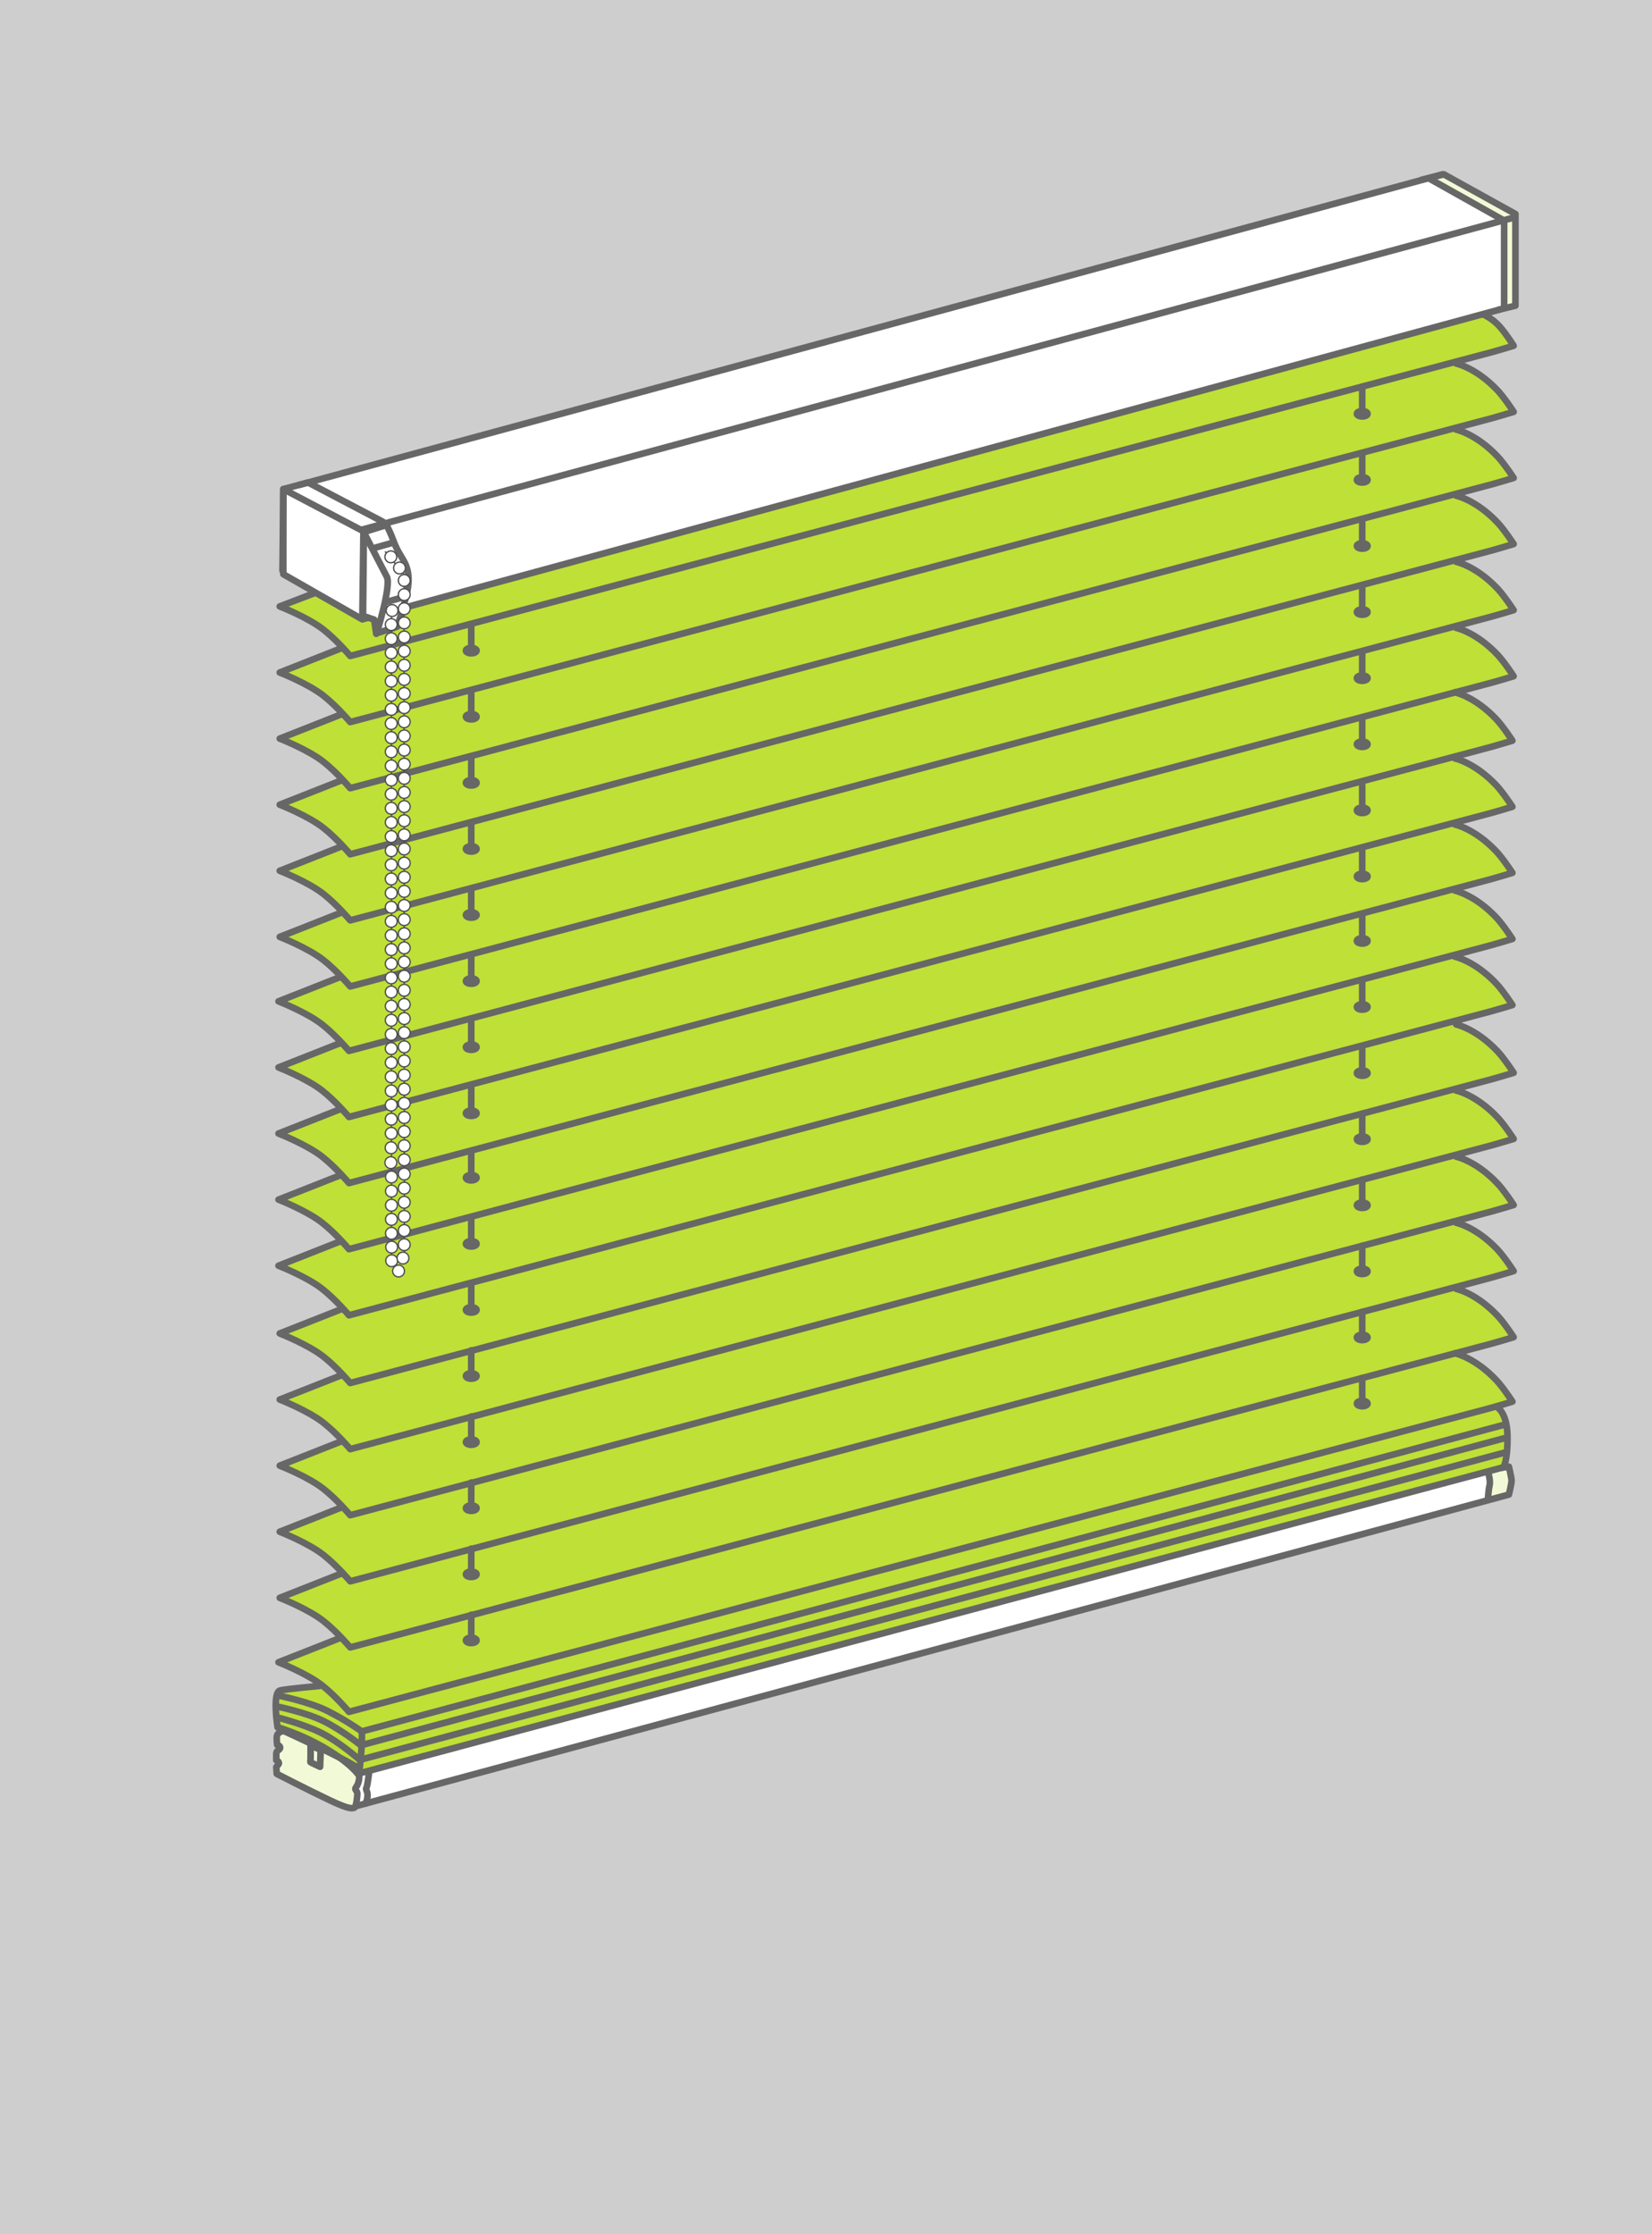 <?xml version="1.0" encoding="utf-8"?>
<!-- Generator: Adobe Illustrator 16.0.3, SVG Export Plug-In . SVG Version: 6.00 Build 0)  -->
<!DOCTYPE svg PUBLIC "-//W3C//DTD SVG 1.1//EN" "http://www.w3.org/Graphics/SVG/1.1/DTD/svg11.dtd">
<svg version="1.1" xmlns="http://www.w3.org/2000/svg" xmlns:xlink="http://www.w3.org/1999/xlink" x="0px" y="0px" width="250px"
	 height="338px" viewBox="0 0 250 338" enable-background="new 0 0 250 338" xml:space="preserve">
<rect x="0" y="0" width="250" height="338" fill="#333333" stroke="none"/>
<g id="Layer_2">
	<rect x="5.833" y="10.833" fill="#BFE036" stroke="#000000" stroke-miterlimit="10" width="237.667" height="316.333"/>
</g>
<g id="Layer_1">
	<g id="Hintergrundfarbe_Schiene_breit">
		<path fill="#CECECE" d="M-2-3v342h254.5V-3H-2z M227.75,221.938l0.75,0.063l0.125,4l-3.125,0.958l0.125-4.458l-2.363,0.705
			l-0.512,0.045L60,266.834l-1.14,0.295l-2.985,0.83c0,0,0.208,5.333-2.125,5.458c-2.298,0.123-9.94-4.008-10.75-4.25
			c-2.221-0.664-0.903-5.452-1-6.417c-0.083-0.833-0.128-3.121-0.25-3.75c-0.375-1.938,0.625-3.25,0.625-3.25l6.125-0.875
			l-5.75-3.438l8.75-3.813c0,0-4.25-3.313-4.875-3.688c-1.343-0.806-4.186-2.104-4.186-2.104l9.311-3.896c0,0-3.25-3-4-3.375
			c-0.661-0.33-5.295-2.646-5.295-2.646L52,228c0,0-3.063-2.5-4.063-3.375c-0.368-0.322-5.468-2.545-5.468-2.545l9.218-3.955
			c0,0-3.25-2.938-4.25-3.75c-0.796-0.646-4.952-2.791-4.952-2.791l9.639-3.709c0,0-2.875-2.375-4.188-3.313
			c-0.667-0.478-5.437-2.813-5.437-2.813L51.688,198c0,0-3.688-3.688-4.5-4c-0.81-0.313-4.672-2.502-4.672-2.502l9.047-3.748
			c0,0-4.125-3.625-4.375-3.813c-0.533-0.4-4.657-2.353-4.657-2.353l8.845-3.897c0,0-3.313-3.188-4.313-3.688
			c-0.637-0.317-4.518-2.414-4.518-2.414l9.08-3.836c0,0-4.12-3.879-4.75-4.063c-0.762-0.222-4.314-2.271-4.314-2.271l8.814-3.792
			c0,0-4.573-4.067-5.688-4.563c-0.751-0.334-3.111-1.557-3.111-1.557l9.236-3.755c0,0-2.813-2.563-4.063-3.125
			c-0.287-0.129-5.16-2.958-5.16-2.958l9.222-3.792c0,0-3.5-2.938-4.25-3.5c-0.646-0.484-4.958-2.708-4.958-2.708l9.208-3.729
			c0,0-3.625-3.25-4.938-4c-0.71-0.406-4.255-2.271-4.255-2.271l9.13-3.583c0,0-3-3.083-3.917-3.583
			c-0.805-0.439-5.167-2.667-5.167-2.667l9.083-3.75c0,0-1.5-2.167-3.083-3c-2.615-1.377-6.016-3.331-6.016-3.331L51.417,98
			c0,0-0.516-1.429-2.333-2.667c-3.917-2.667-6.417-3.584-6.417-3.584l5.417-2.083L43,86.917V74.083l175.251-47.917l11,6.333
			l-0.001,13.688l-3.333,0.896c0,0-1.229,0.292-0.501,0.917c0.85,0.728,3.418,4.167,3.417,4.167c0,0-7.667,1.75-8.084,2.583
			c-0.422,0.842,3.667,1.5,5.513,3.616c0.787,0.904,3.084,3.455,2.654,3.884c-0.333,0.333-7.676,1.451-7.917,2.667
			c-0.083,0.417,7.403,3.537,7.834,7.417c0.083,0.75-7.834,1.206-7.834,2.583c0,0.583,3.082,1.359,4.917,3.5
			c1,1.167,2.959,2.958,2.771,3.771c-0.297,1.28-8.681,1.704-8.063,2.938c0.017,0.032,3.375,1.125,5,3.125
			c0.94,1.158,3.25,2.625,3.188,3.813c-0.045,0.847-8.599,1.958-8.313,2.813c0.125,0.375,4.5,2,5.75,3.938
			c0.679,1.051,2.759,2.335,2.5,3.5c-0.125,0.563-8,1.313-8,2.625c0,0.146,4.403,1.574,5.563,3.625
			c0.813,1.438,2.313,2.512,2.313,3.5c0,0.25-8.275,1.256-8.063,2.75c0.063,0.438,3.25,1.063,5.563,3.625
			c0.74,0.821,2.348,2.333,2.438,3.438c0.099,1.187-7.813,1.938-7.875,2.688c-0.025,0.312,3.873,2.497,5.188,3.813
			c0.875,0.875,2.44,2.574,2.688,3.563c0.07,0.281-7.625,1.813-7.813,2.375c-0.515,1.541,1.375,0.188,4.813,3.5
			c0.863,0.833,3.063,3.237,3.125,4c0.059,0.714-8.068,2.05-7.75,2.688c0.125,0.25,3,1.625,5.188,4c0.766,0.83,2.5,2.559,2.5,3.125
			c0,0.875-8.752,2.358-8.125,2.938c1.209,1.116,3.188,1.5,5.188,3.625c0.479,0.509,3.1,3.495,3.125,3.813
			c0.037,0.444-7.375,2.063-7.688,2.188c-1.168,0.467,3.428,3.016,3.938,3.5c1.25,1.187,3.611,2.657,3.75,4.313
			c0.104,1.229-8.188,1.494-8.188,2.688c0,0.563,3.813,1.313,5.375,3.75c0.529,0.826,2.857,2.932,2.938,3.875
			c0.039,0.439-8.285,1.815-8.25,2.25c0.068,0.805,5.746,3.474,5.813,4.25c0.06,0.699,2.722,2.129,2.188,3.375
			c-0.403,0.94-7.688,2.125-7.688,2.375c0,1.174,3.3,2.369,4.125,3c1.433,1.093,3.552,2.865,3.688,4.438
			c0.143,1.633-7.813,2-7.813,2.625c0,1.521,3.125,1.875,4.313,2.938c2.205,1.974,3.26,4.202,3.313,4.313
			c0.328,0.681-3.132,0.062-1.875,1c0.979,0.732,1.5,3.875,1.5,3.875L227.75,221.938z"/>
		<polygon fill="#FFFFFF" points="43,86.917 43.167,73.917 46.5,73.188 57.938,78.938 57.25,92.833 54.833,93.583 		"/>
	</g>
	<g id="Jalousie_und_Schiene_breit">
		<g>
			<g id="Teil_33_">
				<path fill="none" stroke="#666766" stroke-linecap="round" stroke-linejoin="round" stroke-miterlimit="10" d="M224.313,47.5
					c0,0,1.258,0.521,2.313,1.563s2.438,3.25,2.438,3.25s-3.313,1-4.25,1.219C223.645,53.804,53,99.25,53,99.25
					s-2.016-2.392-4.063-4c-2.333-1.833-6.604-3.5-6.604-3.5l5.229-2"/>
			</g>
			<g id="Teil_32_">
				<path fill="none" stroke="#666766" stroke-linecap="round" stroke-linejoin="round" stroke-miterlimit="10" d="M220.375,55
					c0,0,3,0.625,6.25,4.063c1.02,1.077,2.438,3.25,2.438,3.25s-3.313,1-4.25,1.219C223.645,63.804,53,109.25,53,109.25
					s-2.016-2.392-4.063-4c-2.333-1.833-6.604-3.5-6.604-3.5l9.354-3.688"/>
			</g>
			<g id="Teil_31_">
				<path fill="none" stroke="#666766" stroke-linecap="round" stroke-linejoin="round" stroke-miterlimit="10" d="M220.375,65
					c0,0,3,0.625,6.25,4.063c1.02,1.077,2.438,3.25,2.438,3.25s-3.313,1-4.25,1.219C223.645,73.804,53,119.25,53,119.25
					s-2.016-2.392-4.063-4c-2.333-1.833-6.604-3.5-6.604-3.5l9.354-3.688"/>
			</g>
			<g id="Teil_30_">
				<path fill="none" stroke="#666766" stroke-linecap="round" stroke-linejoin="round" stroke-miterlimit="10" d="M220.375,75
					c0,0,3,0.625,6.25,4.063c1.02,1.077,2.438,3.25,2.438,3.25s-3.313,1-4.25,1.219C223.645,83.804,53,129.25,53,129.25
					s-2.016-2.392-4.063-4c-2.333-1.833-6.604-3.5-6.604-3.5l9.354-3.688"/>
			</g>
			<g id="Teil_29_">
				<path fill="none" stroke="#666766" stroke-linecap="round" stroke-linejoin="round" stroke-miterlimit="10" d="M220.375,85
					c0,0,3,0.625,6.25,4.063c1.02,1.077,2.438,3.25,2.438,3.25s-3.313,1-4.25,1.219C223.645,93.804,53,139.25,53,139.25
					s-2.016-2.392-4.063-4c-2.333-1.833-6.604-3.5-6.604-3.5l9.354-3.688"/>
			</g>
			<g id="Teil_28_">
				<path fill="none" stroke="#666766" stroke-linecap="round" stroke-linejoin="round" stroke-miterlimit="10" d="M220.375,95
					c0,0,3,0.625,6.25,4.063c1.02,1.077,2.438,3.25,2.438,3.25s-3.313,1-4.25,1.219C223.645,103.804,53,149.25,53,149.25
					s-2.016-2.392-4.063-4c-2.333-1.833-6.604-3.5-6.604-3.5l9.354-3.688"/>
			</g>
			<g id="Teil_27_">
				<path fill="none" stroke="#666766" stroke-linecap="round" stroke-linejoin="round" stroke-miterlimit="10" d="M220.188,104.75
					c0,0,3,0.625,6.25,4.063c1.02,1.077,2.438,3.25,2.438,3.25s-3.313,1-4.25,1.219C223.457,113.554,52.813,159,52.813,159
					s-2.016-2.392-4.063-4c-2.333-1.833-6.604-3.5-6.604-3.5l9.354-3.688"/>
			</g>
			<g id="Teil_26_">
				<path fill="none" stroke="#666766" stroke-linecap="round" stroke-linejoin="round" stroke-miterlimit="10" d="M220.188,114.75
					c0,0,3,0.625,6.25,4.063c1.02,1.077,2.438,3.25,2.438,3.25s-3.313,1-4.25,1.219C223.457,123.554,52.813,169,52.813,169
					s-2.016-2.392-4.063-4c-2.333-1.833-6.604-3.5-6.604-3.5l9.354-3.688"/>
			</g>
			<g id="Teil_25_">
				<path fill="none" stroke="#666766" stroke-linecap="round" stroke-linejoin="round" stroke-miterlimit="10" d="M220.188,124.75
					c0,0,3,0.625,6.25,4.063c1.02,1.077,2.438,3.25,2.438,3.25s-3.313,1-4.25,1.219C223.457,133.554,52.813,179,52.813,179
					s-2.016-2.393-4.063-4c-2.333-1.834-6.604-3.5-6.604-3.5l9.354-3.688"/>
			</g>
			<g id="Teil_24_">
				<path fill="none" stroke="#666766" stroke-linecap="round" stroke-linejoin="round" stroke-miterlimit="10" d="M220.188,134.75
					c0,0,3,0.625,6.25,4.063c1.02,1.077,2.438,3.25,2.438,3.25s-3.313,1-4.25,1.219C223.457,143.554,52.813,189,52.813,189
					s-2.016-2.393-4.063-4c-2.333-1.834-6.604-3.5-6.604-3.5l9.354-3.688"/>
			</g>
			<g id="Teil_23_">
				<path fill="none" stroke="#666766" stroke-linecap="round" stroke-linejoin="round" stroke-miterlimit="10" d="M220.188,144.75
					c0,0,3,0.625,6.25,4.063c1.02,1.077,2.438,3.25,2.438,3.25s-3.313,1-4.25,1.219C223.457,153.554,52.813,199,52.813,199
					s-2.016-2.393-4.063-4c-2.333-1.834-6.604-3.5-6.604-3.5l9.354-3.688"/>
			</g>
			<g id="Teil_22_">
				<path fill="none" stroke="#666766" stroke-linecap="round" stroke-linejoin="round" stroke-miterlimit="10" d="M220.375,155
					c0,0,3,0.625,6.25,4.063c1.02,1.077,2.438,3.25,2.438,3.25s-3.313,1-4.25,1.219C223.645,163.804,53,209.25,53,209.25
					s-2.016-2.393-4.063-4c-2.333-1.834-6.604-3.5-6.604-3.5l9.354-3.688"/>
			</g>
			<g id="Teil_21_">
				<path fill="none" stroke="#666766" stroke-linecap="round" stroke-linejoin="round" stroke-miterlimit="10" d="M220.375,165
					c0,0,3,0.625,6.25,4.063c1.02,1.076,2.438,3.25,2.438,3.25s-3.313,1-4.25,1.22C223.645,173.804,53,219.25,53,219.25
					s-2.016-2.393-4.063-4c-2.333-1.834-6.604-3.5-6.604-3.5l9.354-3.688"/>
			</g>
			<g id="Teil_14_">
				<path fill="none" stroke="#666766" stroke-linecap="round" stroke-linejoin="round" stroke-miterlimit="10" d="M220.375,175
					c0,0,3,0.625,6.25,4.063c1.02,1.076,2.438,3.25,2.438,3.25s-3.313,1-4.25,1.22C223.645,183.804,53,229.25,53,229.25
					s-2.016-2.393-4.063-4c-2.333-1.834-6.604-3.5-6.604-3.5l9.354-3.688"/>
			</g>
			<g id="Teil_13_">
				<path fill="none" stroke="#666766" stroke-linecap="round" stroke-linejoin="round" stroke-miterlimit="10" d="M220.375,185
					c0,0,3,0.625,6.25,4.063c1.02,1.076,2.438,3.25,2.438,3.25s-3.313,1-4.25,1.22C223.645,193.804,53,239.25,53,239.25
					s-2.016-2.393-4.063-4c-2.333-1.834-6.604-3.5-6.604-3.5l9.354-3.688"/>
			</g>
			<g id="Teil_12_">
				<path fill="none" stroke="#666766" stroke-linecap="round" stroke-linejoin="round" stroke-miterlimit="10" d="M220.375,195
					c0,0,3,0.625,6.25,4.063c1.02,1.076,2.438,3.25,2.438,3.25s-3.313,1-4.25,1.22C223.645,203.804,53,249.25,53,249.25
					s-2.016-2.393-4.063-4c-2.333-1.834-6.604-3.5-6.604-3.5l9.354-3.688"/>
			</g>
			<g id="Teil_11_">
				<path fill="none" stroke="#666766" stroke-linecap="round" stroke-linejoin="round" stroke-miterlimit="10" d="M220.188,204.75
					c0,0,3,0.625,6.25,4.063c1.02,1.076,2.438,3.25,2.438,3.25s-3.313,1-4.25,1.22C223.457,213.554,52.813,259,52.813,259
					s-2.016-2.393-4.063-4c-2.333-1.834-6.604-3.5-6.604-3.5l9.354-3.688"/>
			</g>
		</g>
		<g id="Löcher_links_1_">
			<g>
				
					<ellipse fill="none" stroke="#666766" stroke-linecap="round" stroke-linejoin="round" stroke-miterlimit="10" cx="71.313" cy="98.438" rx="0.813" ry="0.406"/>
				
					<line fill="none" stroke="#666766" stroke-linecap="round" stroke-linejoin="round" stroke-miterlimit="10" x1="71.313" y1="98.375" x2="71.313" y2="94.563"/>
			</g>
			<g>
				
					<ellipse fill="none" stroke="#666766" stroke-linecap="round" stroke-linejoin="round" stroke-miterlimit="10" cx="71.313" cy="108.438" rx="0.813" ry="0.406"/>
				
					<line fill="none" stroke="#666766" stroke-linecap="round" stroke-linejoin="round" stroke-miterlimit="10" x1="71.313" y1="108.375" x2="71.313" y2="104.563"/>
			</g>
			<g>
				
					<ellipse fill="none" stroke="#666766" stroke-linecap="round" stroke-linejoin="round" stroke-miterlimit="10" cx="71.313" cy="118.438" rx="0.813" ry="0.406"/>
				
					<line fill="none" stroke="#666766" stroke-linecap="round" stroke-linejoin="round" stroke-miterlimit="10" x1="71.313" y1="118.375" x2="71.313" y2="114.563"/>
			</g>
			<g>
				
					<ellipse fill="none" stroke="#666766" stroke-linecap="round" stroke-linejoin="round" stroke-miterlimit="10" cx="71.313" cy="128.438" rx="0.813" ry="0.406"/>
				
					<line fill="none" stroke="#666766" stroke-linecap="round" stroke-linejoin="round" stroke-miterlimit="10" x1="71.313" y1="128.375" x2="71.313" y2="124.563"/>
			</g>
			<g>
				
					<ellipse fill="none" stroke="#666766" stroke-linecap="round" stroke-linejoin="round" stroke-miterlimit="10" cx="71.313" cy="138.438" rx="0.813" ry="0.406"/>
				
					<line fill="none" stroke="#666766" stroke-linecap="round" stroke-linejoin="round" stroke-miterlimit="10" x1="71.313" y1="138.375" x2="71.313" y2="134.563"/>
			</g>
			<g>
				
					<ellipse fill="none" stroke="#666766" stroke-linecap="round" stroke-linejoin="round" stroke-miterlimit="10" cx="71.313" cy="148.438" rx="0.813" ry="0.406"/>
				
					<line fill="none" stroke="#666766" stroke-linecap="round" stroke-linejoin="round" stroke-miterlimit="10" x1="71.313" y1="148.375" x2="71.313" y2="144.563"/>
			</g>
			<g>
				
					<ellipse fill="none" stroke="#666766" stroke-linecap="round" stroke-linejoin="round" stroke-miterlimit="10" cx="71.313" cy="158.438" rx="0.813" ry="0.406"/>
				
					<line fill="none" stroke="#666766" stroke-linecap="round" stroke-linejoin="round" stroke-miterlimit="10" x1="71.313" y1="158.375" x2="71.313" y2="154.563"/>
			</g>
			<g>
				
					<ellipse fill="none" stroke="#666766" stroke-linecap="round" stroke-linejoin="round" stroke-miterlimit="10" cx="71.313" cy="168.438" rx="0.813" ry="0.406"/>
				
					<line fill="none" stroke="#666766" stroke-linecap="round" stroke-linejoin="round" stroke-miterlimit="10" x1="71.313" y1="168.375" x2="71.313" y2="164.563"/>
			</g>
			<g>
				
					<ellipse fill="none" stroke="#666766" stroke-linecap="round" stroke-linejoin="round" stroke-miterlimit="10" cx="71.313" cy="178.188" rx="0.813" ry="0.406"/>
				
					<line fill="none" stroke="#666766" stroke-linecap="round" stroke-linejoin="round" stroke-miterlimit="10" x1="71.313" y1="178.125" x2="71.313" y2="174.313"/>
			</g>
			<g>
				
					<ellipse fill="none" stroke="#666766" stroke-linecap="round" stroke-linejoin="round" stroke-miterlimit="10" cx="71.313" cy="188.188" rx="0.813" ry="0.406"/>
				
					<line fill="none" stroke="#666766" stroke-linecap="round" stroke-linejoin="round" stroke-miterlimit="10" x1="71.313" y1="188.125" x2="71.313" y2="184.313"/>
			</g>
			<g>
				
					<ellipse fill="none" stroke="#666766" stroke-linecap="round" stroke-linejoin="round" stroke-miterlimit="10" cx="71.313" cy="198.188" rx="0.813" ry="0.406"/>
				
					<line fill="none" stroke="#666766" stroke-linecap="round" stroke-linejoin="round" stroke-miterlimit="10" x1="71.313" y1="198.125" x2="71.313" y2="194.313"/>
			</g>
			<g>
				
					<ellipse fill="none" stroke="#666766" stroke-linecap="round" stroke-linejoin="round" stroke-miterlimit="10" cx="71.313" cy="208.188" rx="0.813" ry="0.406"/>
				
					<line fill="none" stroke="#666766" stroke-linecap="round" stroke-linejoin="round" stroke-miterlimit="10" x1="71.313" y1="208.125" x2="71.313" y2="204.313"/>
			</g>
			<g>
				
					<ellipse fill="none" stroke="#666766" stroke-linecap="round" stroke-linejoin="round" stroke-miterlimit="10" cx="71.313" cy="218.188" rx="0.813" ry="0.406"/>
				
					<line fill="none" stroke="#666766" stroke-linecap="round" stroke-linejoin="round" stroke-miterlimit="10" x1="71.313" y1="218.125" x2="71.313" y2="214.313"/>
			</g>
			<g>
				
					<ellipse fill="none" stroke="#666766" stroke-linecap="round" stroke-linejoin="round" stroke-miterlimit="10" cx="71.313" cy="228.188" rx="0.813" ry="0.406"/>
				
					<line fill="none" stroke="#666766" stroke-linecap="round" stroke-linejoin="round" stroke-miterlimit="10" x1="71.313" y1="228.125" x2="71.313" y2="224.313"/>
			</g>
			<g>
				
					<ellipse fill="none" stroke="#666766" stroke-linecap="round" stroke-linejoin="round" stroke-miterlimit="10" cx="71.313" cy="238.188" rx="0.813" ry="0.406"/>
				
					<line fill="none" stroke="#666766" stroke-linecap="round" stroke-linejoin="round" stroke-miterlimit="10" x1="71.313" y1="238.125" x2="71.313" y2="234.313"/>
			</g>
			<g>
				
					<ellipse fill="none" stroke="#666766" stroke-linecap="round" stroke-linejoin="round" stroke-miterlimit="10" cx="71.313" cy="248.188" rx="0.813" ry="0.406"/>
				
					<line fill="none" stroke="#666766" stroke-linecap="round" stroke-linejoin="round" stroke-miterlimit="10" x1="71.313" y1="248.125" x2="71.313" y2="244.313"/>
			</g>
		</g>
		<g id="Löcher_rechts_copy">
			<g>
				
					<ellipse fill="none" stroke="#666766" stroke-linecap="round" stroke-linejoin="round" stroke-miterlimit="10" cx="206.146" cy="62.604" rx="0.813" ry="0.406"/>
				
					<line fill="none" stroke="#666766" stroke-linecap="round" stroke-linejoin="round" stroke-miterlimit="10" x1="206.146" y1="62.542" x2="206.146" y2="58.729"/>
			</g>
			<g>
				
					<ellipse fill="none" stroke="#666766" stroke-linecap="round" stroke-linejoin="round" stroke-miterlimit="10" cx="206.146" cy="72.604" rx="0.813" ry="0.406"/>
				
					<line fill="none" stroke="#666766" stroke-linecap="round" stroke-linejoin="round" stroke-miterlimit="10" x1="206.146" y1="72.542" x2="206.146" y2="68.729"/>
			</g>
			<g>
				
					<ellipse fill="none" stroke="#666766" stroke-linecap="round" stroke-linejoin="round" stroke-miterlimit="10" cx="206.146" cy="82.604" rx="0.813" ry="0.406"/>
				
					<line fill="none" stroke="#666766" stroke-linecap="round" stroke-linejoin="round" stroke-miterlimit="10" x1="206.146" y1="82.542" x2="206.146" y2="78.729"/>
			</g>
			<g>
				
					<ellipse fill="none" stroke="#666766" stroke-linecap="round" stroke-linejoin="round" stroke-miterlimit="10" cx="206.146" cy="92.604" rx="0.813" ry="0.406"/>
				
					<line fill="none" stroke="#666766" stroke-linecap="round" stroke-linejoin="round" stroke-miterlimit="10" x1="206.146" y1="92.542" x2="206.146" y2="88.729"/>
			</g>
			<g>
				
					<ellipse fill="none" stroke="#666766" stroke-linecap="round" stroke-linejoin="round" stroke-miterlimit="10" cx="206.146" cy="102.604" rx="0.813" ry="0.406"/>
				
					<line fill="none" stroke="#666766" stroke-linecap="round" stroke-linejoin="round" stroke-miterlimit="10" x1="206.146" y1="102.542" x2="206.146" y2="98.729"/>
			</g>
			<g>
				
					<ellipse fill="none" stroke="#666766" stroke-linecap="round" stroke-linejoin="round" stroke-miterlimit="10" cx="206.146" cy="112.604" rx="0.813" ry="0.406"/>
				
					<line fill="none" stroke="#666766" stroke-linecap="round" stroke-linejoin="round" stroke-miterlimit="10" x1="206.146" y1="112.542" x2="206.146" y2="108.729"/>
			</g>
			<g>
				
					<ellipse fill="none" stroke="#666766" stroke-linecap="round" stroke-linejoin="round" stroke-miterlimit="10" cx="206.146" cy="122.604" rx="0.813" ry="0.406"/>
				
					<line fill="none" stroke="#666766" stroke-linecap="round" stroke-linejoin="round" stroke-miterlimit="10" x1="206.146" y1="122.542" x2="206.146" y2="118.729"/>
			</g>
			<g>
				
					<ellipse fill="none" stroke="#666766" stroke-linecap="round" stroke-linejoin="round" stroke-miterlimit="10" cx="206.146" cy="132.604" rx="0.813" ry="0.406"/>
				
					<line fill="none" stroke="#666766" stroke-linecap="round" stroke-linejoin="round" stroke-miterlimit="10" x1="206.146" y1="132.542" x2="206.146" y2="128.729"/>
			</g>
			<g>
				
					<ellipse fill="none" stroke="#666766" stroke-linecap="round" stroke-linejoin="round" stroke-miterlimit="10" cx="206.146" cy="142.354" rx="0.813" ry="0.406"/>
				
					<line fill="none" stroke="#666766" stroke-linecap="round" stroke-linejoin="round" stroke-miterlimit="10" x1="206.146" y1="142.292" x2="206.146" y2="138.479"/>
			</g>
			<g>
				
					<ellipse fill="none" stroke="#666766" stroke-linecap="round" stroke-linejoin="round" stroke-miterlimit="10" cx="206.146" cy="152.354" rx="0.813" ry="0.406"/>
				
					<line fill="none" stroke="#666766" stroke-linecap="round" stroke-linejoin="round" stroke-miterlimit="10" x1="206.146" y1="152.292" x2="206.146" y2="148.479"/>
			</g>
			<g>
				
					<ellipse fill="none" stroke="#666766" stroke-linecap="round" stroke-linejoin="round" stroke-miterlimit="10" cx="206.146" cy="162.354" rx="0.813" ry="0.406"/>
				
					<line fill="none" stroke="#666766" stroke-linecap="round" stroke-linejoin="round" stroke-miterlimit="10" x1="206.146" y1="162.292" x2="206.146" y2="158.479"/>
			</g>
			<g>
				
					<ellipse fill="none" stroke="#666766" stroke-linecap="round" stroke-linejoin="round" stroke-miterlimit="10" cx="206.146" cy="172.354" rx="0.813" ry="0.406"/>
				
					<line fill="none" stroke="#666766" stroke-linecap="round" stroke-linejoin="round" stroke-miterlimit="10" x1="206.146" y1="172.292" x2="206.146" y2="168.479"/>
			</g>
			<g>
				
					<ellipse fill="none" stroke="#666766" stroke-linecap="round" stroke-linejoin="round" stroke-miterlimit="10" cx="206.146" cy="182.354" rx="0.813" ry="0.406"/>
				
					<line fill="none" stroke="#666766" stroke-linecap="round" stroke-linejoin="round" stroke-miterlimit="10" x1="206.146" y1="182.292" x2="206.146" y2="178.479"/>
			</g>
			<g>
				
					<ellipse fill="none" stroke="#666766" stroke-linecap="round" stroke-linejoin="round" stroke-miterlimit="10" cx="206.146" cy="192.354" rx="0.813" ry="0.406"/>
				
					<line fill="none" stroke="#666766" stroke-linecap="round" stroke-linejoin="round" stroke-miterlimit="10" x1="206.146" y1="192.292" x2="206.146" y2="188.479"/>
			</g>
			<g>
				
					<ellipse fill="none" stroke="#666766" stroke-linecap="round" stroke-linejoin="round" stroke-miterlimit="10" cx="206.146" cy="202.354" rx="0.813" ry="0.406"/>
				
					<line fill="none" stroke="#666766" stroke-linecap="round" stroke-linejoin="round" stroke-miterlimit="10" x1="206.146" y1="202.292" x2="206.146" y2="198.479"/>
			</g>
			<g>
				
					<ellipse fill="none" stroke="#666766" stroke-linecap="round" stroke-linejoin="round" stroke-miterlimit="10" cx="206.146" cy="212.354" rx="0.813" ry="0.406"/>
				
					<line fill="none" stroke="#666766" stroke-linecap="round" stroke-linejoin="round" stroke-miterlimit="10" x1="206.146" y1="212.292" x2="206.146" y2="208.479"/>
			</g>
		</g>
		<g id="Schienenfarbe">
			<polygon id="weiss_unten" fill="#FFFFFF" points="53.833,273.083 55.938,272.469 225.459,226.709 225.167,222.834 54.5,268.375 
							"/>
			<g id="oben">
			</g>
		</g>
		<g id="Endkappen">
			<polygon opacity="0.8" fill="#FFFFFF" enable-background="new    " points="225.167,222.833 228.417,222.25 228.167,226.083 
				225.333,226.751 			"/>
			<polygon opacity="0.8" fill="#FFFFFF" enable-background="new    " points="42.333,261.417 54.667,268.334 55.667,268.292 
				55.667,272.959 53.125,273.542 41.833,268.584 			"/>
			<polygon opacity="0.8" fill="#FFFFFF" enable-background="new    " points="216.75,27 218.25,26.25 229.125,32.5 229.25,45.875 
				228,46.375 227.375,33.25 			"/>
		</g>
		<g id="Unterschiene_copy">
			<path fill="none" stroke="#666766" stroke-linecap="round" stroke-linejoin="round" stroke-miterlimit="10" d="M53.917,273.251
				l174.427-47.126c0,0,0.418-1.707,0.406-2.124s-0.406-2.095-0.406-2.095l-1.063,0.156"/>
			<path fill="none" stroke="#666766" stroke-linecap="round" stroke-linejoin="round" stroke-miterlimit="10" d="M44.719,270.094"
				/>
			<path fill="none" stroke="#666766" stroke-linecap="round" stroke-linejoin="round" stroke-miterlimit="10" d="M44.719,263.656"
				/>
			<path fill="none" stroke="#666766" stroke-linecap="round" stroke-linejoin="round" stroke-miterlimit="10" d="M43.001,261.917
				c-0.657,0-1.126,0.396-1.126,0.958c0,0.605,0.069,1.131,0.069,1.131s0.452,0.073,0.452,0.419c0,0.347-0.583,0.39-0.583,0.851
				s0,1.037,0,1.037s0.596,0.268,0.333,0.612c-0.263,0.347-0.333,0.425-0.333,0.425l0.063,1.025c0,0,4.833,2.489,8.095,4.031
				c2.843,1.344,3.28,1.219,3.655,1.094c0.265-0.089,0.451-1.568,0.451-2.161c0-0.337-0.445-0.597-0.263-0.835
				c0.789-1.037,0.667-2.516,0-3.199C53.023,266.498,43.001,261.917,43.001,261.917z"/>
			<path fill="none" stroke="#666766" stroke-linecap="round" stroke-linejoin="round" stroke-miterlimit="10" d="M47,264.094
				c0,0,0,0.906,0,1.906c0,0.318-0.078,0.576,0,0.625c0.172,0.107,1.438,0.688,1.438,0.688l0.094-2.563L47,264.094z"/>
			<path fill="none" stroke="#666766" stroke-linecap="round" stroke-linejoin="round" stroke-miterlimit="10" d="M225.167,226.834
				c0,0,0.083-1.417,0.25-2.083s-0.167-1.834-0.167-1.834"/>
			<path fill="none" stroke="#666766" stroke-linecap="round" stroke-linejoin="round" stroke-miterlimit="10" d="M55.333,272.876
				c0,0,0.292-0.667,0.292-1.292s-0.354-0.797-0.167-1.125c0.167-0.292,0.417-2.458,0.417-2.458"/>
		</g>
		<g id="Lamellen">
			<path fill="none" stroke="#666766" stroke-linecap="round" stroke-linejoin="round" stroke-miterlimit="10" d="M226.583,212.917
				c0,0,1.472,0.832,1.542,4.209c0.083,3.958-0.625,4.874-0.625,4.874L54.125,268.375c0,0-0.656-0.934-2.625-2.375
				c-4.438-3.25-9.5-4.666-9.5-4.666s-0.833-5.333,0.417-5.583s5.917-0.667,5.917-0.667"/>
			<path fill="none" stroke="#666766" stroke-linecap="round" stroke-linejoin="round" stroke-miterlimit="10" d="M41.917,259.834
				c0,0,4,1,6.667,2.333c2.81,1.404,5.833,4.084,5.833,4.084"/>
			<path fill="none" stroke="#666766" stroke-linecap="round" stroke-linejoin="round" stroke-miterlimit="10" d="M41.833,258.167
				c0,0,4.5,0.917,7.167,2.25c2.81,1.404,5.417,3.5,5.417,3.5"/>
			<path fill="none" stroke="#666766" stroke-linecap="round" stroke-linejoin="round" stroke-miterlimit="10" d="M42.333,256.584
				c0,0,4.5,0.917,7.167,2.25c2.81,1.404,5.125,3.041,5.125,3.041"/>
			<path fill="#FFFFFF" stroke="#666766" stroke-linecap="round" stroke-linejoin="round" stroke-miterlimit="10" d="
				M54.313,268.376c0,0,0.278-1.754,0.417-4.167c0.083-1.459,0.021-2.146,0.021-2.146"/>
			
				<line fill="none" stroke="#666766" stroke-linecap="round" stroke-linejoin="round" stroke-miterlimit="10" x1="55.063" y1="261.875" x2="227.708" y2="215.542"/>
			
				<line fill="none" stroke="#666766" stroke-linecap="round" stroke-linejoin="round" stroke-miterlimit="10" x1="55.063" y1="263.938" x2="227.875" y2="217.542"/>
			
				<line fill="none" stroke="#666766" stroke-linecap="round" stroke-linejoin="round" stroke-miterlimit="10" x1="55" y1="266.125" x2="227.792" y2="219.751"/>
		</g>
		<g id="Bedeingrifff" display="none">
			<path id="weiss_1_" display="inline" fill="#FFFFFF" d="M149.208,247.751l-2.708,0.167l0.375-3.751l11.25-3.333l1.625,2.958
				c0,0,5.292,3.625,2.083,5.5s-3.536,1.911-6.458,1.875C151.959,251.125,149.208,247.751,149.208,247.751z"/>
			
				<linearGradient id="silber_1_" gradientUnits="userSpaceOnUse" x1="-546.655" y1="666.324" x2="-549.208" y2="675.853" gradientTransform="matrix(1 0 0 -1 702.4 918.01)">
				<stop  offset="0.038" style="stop-color:#5C5C5C"/>
				<stop  offset="0.473" style="stop-color:#E9E9EA"/>
				<stop  offset="1" style="stop-color:#C9C9C9"/>
			</linearGradient>
			<path id="silber_2_" display="inline" fill="url(#silber_1_)" d="M149.208,247.751l-2.708,0.167l0.375-3.751l11.25-3.333
				l1.625,2.958c0,0,5.292,3.625,2.083,5.5s-3.536,1.911-6.458,1.875C151.959,251.125,149.208,247.751,149.208,247.751z"/>
			<path id="schwarz_1_" display="inline" d="M149.208,247.751l-2.708,0.167l0.375-3.751l11.25-3.333l1.625,2.958
				c0,0,5.292,3.625,2.083,5.5s-3.536,1.911-6.458,1.875C151.959,251.125,149.208,247.751,149.208,247.751z"/>
			<g display="inline">
				<path fill="none" stroke="#666766" stroke-linecap="round" stroke-linejoin="round" stroke-miterlimit="10" d="M147.292,247.959
					c-0.75,0-0.838-0.424-0.746-2.104c0.091-1.678,0.294-1.766,1.907-2.305c1.691-0.564,9.379-2.527,9.379-2.527
					s0.904,1.19,1.104,1.547c0.359,0.646,0.088,0.828,0.088,0.828s3.137,1.789,3.59,3.166c0.391,1.192,0.691,2.48-2.582,3.756
					c-3.711,1.445-6.795,0.554-7.662,0.109c-0.866-0.441-3.536-2.805-3.536-2.805L147.292,247.959z"/>
				<path fill="none" stroke="#666766" stroke-linecap="round" stroke-linejoin="round" stroke-miterlimit="10" d="M149.625,248.209
					c0,0-0.594-1.99,1.084-2.459c1.678-0.473,7.583-2.25,8.292-2.25"/>
				
					<line fill="none" stroke="#666766" stroke-linecap="round" stroke-linejoin="round" stroke-miterlimit="10" x1="147.031" y1="244.2" x2="149.588" y2="247.573"/>
				
					<line fill="none" stroke="#666766" stroke-linecap="round" stroke-linejoin="round" stroke-miterlimit="10" x1="148.18" y1="243.734" x2="149.876" y2="246"/>
				
					<line fill="none" stroke="#666766" stroke-linecap="round" stroke-linejoin="round" stroke-miterlimit="10" x1="156.714" y1="241.559" x2="158" y2="243.376"/>
				
					<line fill="none" stroke="#666766" stroke-linecap="round" stroke-linejoin="round" stroke-miterlimit="10" x1="148.141" y1="245.15" x2="158.436" y2="242.145"/>
				
					<line fill="none" stroke="#666766" stroke-linecap="round" stroke-linejoin="round" stroke-miterlimit="10" x1="147.917" y1="247.376" x2="147.877" y2="245.682"/>
			</g>
		</g>
	</g>
	<g id="bedienung">
		<g id="Endloskette">
			<polygon id="weiss_2_" fill="#FFFFFF" points="56.917,79.167 45.833,73.333 216.625,26.813 227.438,33.313 227.688,46.625 
				226.813,47.271 57.25,93.25 			"/>
			<g id="Schiene_Endloskette">
				<polygon fill="none" stroke="#666766" stroke-linecap="round" stroke-linejoin="round" stroke-miterlimit="10" points="
					42.875,74 42.875,86.875 54.833,93.708 55,80.375 				"/>
				<polyline fill="none" stroke="#666766" stroke-linecap="round" stroke-linejoin="round" stroke-miterlimit="10" points="
					42.75,86.333 42.875,74 46.625,73 57.938,78.938 57.083,93.167 55.083,93.625 				"/>
				
					<line fill="none" stroke="#666766" stroke-linecap="round" stroke-linejoin="round" stroke-miterlimit="10" x1="45.25" y1="73.375" x2="218.313" y2="26.375"/>
				
					<line fill="none" stroke="#666766" stroke-linecap="round" stroke-linejoin="round" stroke-miterlimit="10" x1="54.813" y1="80.125" x2="229.25" y2="32.875"/>
				
					<line fill="none" stroke="#666766" stroke-linecap="round" stroke-linejoin="round" stroke-miterlimit="10" x1="55" y1="93.625" x2="226.958" y2="46.833"/>
				<polyline fill="none" stroke="#666766" stroke-linecap="round" stroke-linejoin="round" stroke-miterlimit="10" points="
					227.625,46.438 227.625,33.375 216.375,27.063 				"/>
				<polyline fill="none" stroke="#666766" stroke-linecap="round" stroke-linejoin="round" stroke-miterlimit="10" points="
					226.781,46.875 229.334,46.25 229.334,32.375 218.5,26.375 215.188,27.188 				"/>
			</g>
			<g id="Kettenbedienung_links">
				<polygon id="weiss_5_" fill="#FFFFFF" points="55.188,92.499 55.313,80.416 58.688,79.416 61.916,86.77 60.479,94.645 
					57.063,95.353 57.188,94.103 				"/>
				<g id="Teil_für_Kette_links_1_">
					<g>
						<path fill="none" stroke="#666766" stroke-linecap="round" stroke-linejoin="round" stroke-miterlimit="10" d="M55.229,80.874
							l3.334,6.438c0.625,1.5-1.563,8.5-1.563,8.5l3.125-1c0,0,1.025-3.267,1.375-4.688c0.813-3.313-0.063-4.75-0.75-5.875
							c-1.342-2.194-0.924-2.158-2.25-4.813l-3.438,1.063l-0.125,12.688l1.688,0.563l0.313,2.146"/>
						
							<line fill="none" stroke="#666766" stroke-linecap="round" stroke-linejoin="round" stroke-miterlimit="10" x1="56.75" y1="82.874" x2="59.188" y2="82.187"/>
					</g>
					
						<line fill="none" stroke="#666766" stroke-linecap="round" stroke-linejoin="round" stroke-miterlimit="10" x1="58.5" y1="91.062" x2="61.438" y2="90.249"/>
				</g>
				<g id="weiss_Kette_links">
					<g id="schwarz_6_">
						<polyline fill="none" stroke="#4D4D4E" stroke-width="0.2" stroke-miterlimit="10" points="58.271,83.437 61.146,86.874 
							61.15,88.436 61.191,189.867 						"/>
						
							<line fill="none" stroke="#4D4D4E" stroke-width="0.2" stroke-miterlimit="10" x1="59.242" y1="190.246" x2="59.242" y2="93.312"/>
						<g id="schwarz_9_">
							<circle fill="#FFFFFF" stroke="#4D4D4E" stroke-width="0.2" stroke-miterlimit="10" cx="61.175" cy="87.826" r="0.896"/>
							<circle fill="#FFFFFF" stroke="#4D4D4E" stroke-width="0.2" stroke-miterlimit="10" cx="61.175" cy="89.963" r="0.896"/>
							<circle fill="#FFFFFF" stroke="#4D4D4E" stroke-width="0.2" stroke-miterlimit="10" cx="61.175" cy="92.102" r="0.896"/>
							<circle fill="#FFFFFF" stroke="#4D4D4E" stroke-width="0.2" stroke-miterlimit="10" cx="61.175" cy="94.24" r="0.896"/>
							<circle fill="#FFFFFF" stroke="#4D4D4E" stroke-width="0.2" stroke-miterlimit="10" cx="61.175" cy="96.379" r="0.896"/>
							<circle fill="#FFFFFF" stroke="#4D4D4E" stroke-width="0.2" stroke-miterlimit="10" cx="61.175" cy="98.516" r="0.896"/>
							<circle fill="#FFFFFF" stroke="#4D4D4E" stroke-width="0.2" stroke-miterlimit="10" cx="61.175" cy="100.654" r="0.896"/>
							<circle fill="#FFFFFF" stroke="#4D4D4E" stroke-width="0.2" stroke-miterlimit="10" cx="61.175" cy="102.793" r="0.896"/>
							<circle fill="#FFFFFF" stroke="#4D4D4E" stroke-width="0.2" stroke-miterlimit="10" cx="61.175" cy="104.93" r="0.896"/>
							<circle fill="#FFFFFF" stroke="#4D4D4E" stroke-width="0.2" stroke-miterlimit="10" cx="61.175" cy="107.068" r="0.896"/>
							<circle fill="#FFFFFF" stroke="#4D4D4E" stroke-width="0.2" stroke-miterlimit="10" cx="61.175" cy="109.207" r="0.896"/>
							<circle fill="#FFFFFF" stroke="#4D4D4E" stroke-width="0.2" stroke-miterlimit="10" cx="61.175" cy="111.346" r="0.896"/>
							<circle fill="#FFFFFF" stroke="#4D4D4E" stroke-width="0.2" stroke-miterlimit="10" cx="61.175" cy="113.482" r="0.896"/>
							<circle fill="#FFFFFF" stroke="#4D4D4E" stroke-width="0.2" stroke-miterlimit="10" cx="61.175" cy="115.621" r="0.896"/>
							<circle fill="#FFFFFF" stroke="#4D4D4E" stroke-width="0.2" stroke-miterlimit="10" cx="61.175" cy="117.758" r="0.896"/>
							<circle fill="#FFFFFF" stroke="#4D4D4E" stroke-width="0.2" stroke-miterlimit="10" cx="61.175" cy="119.896" r="0.896"/>
							<circle fill="#FFFFFF" stroke="#4D4D4E" stroke-width="0.2" stroke-miterlimit="10" cx="61.175" cy="122.035" r="0.896"/>
							<circle fill="#FFFFFF" stroke="#4D4D4E" stroke-width="0.2" stroke-miterlimit="10" cx="61.175" cy="124.174" r="0.896"/>
							<circle fill="#FFFFFF" stroke="#4D4D4E" stroke-width="0.2" stroke-miterlimit="10" cx="61.175" cy="126.313" r="0.896"/>
							<circle fill="#FFFFFF" stroke="#4D4D4E" stroke-width="0.2" stroke-miterlimit="10" cx="61.175" cy="128.449" r="0.896"/>
							<circle fill="#FFFFFF" stroke="#4D4D4E" stroke-width="0.2" stroke-miterlimit="10" cx="61.175" cy="130.588" r="0.896"/>
							<circle fill="#FFFFFF" stroke="#4D4D4E" stroke-width="0.2" stroke-miterlimit="10" cx="61.175" cy="132.726" r="0.896"/>
							<circle fill="#FFFFFF" stroke="#4D4D4E" stroke-width="0.2" stroke-miterlimit="10" cx="61.175" cy="134.863" r="0.896"/>
							<circle fill="#FFFFFF" stroke="#4D4D4E" stroke-width="0.2" stroke-miterlimit="10" cx="61.175" cy="137.001" r="0.896"/>
							<circle fill="#FFFFFF" stroke="#4D4D4E" stroke-width="0.2" stroke-miterlimit="10" cx="61.175" cy="139.14" r="0.896"/>
							<circle fill="#FFFFFF" stroke="#4D4D4E" stroke-width="0.2" stroke-miterlimit="10" cx="61.175" cy="141.279" r="0.896"/>
							<circle fill="#FFFFFF" stroke="#4D4D4E" stroke-width="0.2" stroke-miterlimit="10" cx="61.175" cy="143.416" r="0.896"/>
							<circle fill="#FFFFFF" stroke="#4D4D4E" stroke-width="0.2" stroke-miterlimit="10" cx="61.175" cy="145.554" r="0.896"/>
							<circle fill="#FFFFFF" stroke="#4D4D4E" stroke-width="0.2" stroke-miterlimit="10" cx="61.175" cy="147.693" r="0.896"/>
							<circle fill="#FFFFFF" stroke="#4D4D4E" stroke-width="0.2" stroke-miterlimit="10" cx="61.175" cy="149.83" r="0.896"/>
							<circle fill="#FFFFFF" stroke="#4D4D4E" stroke-width="0.2" stroke-miterlimit="10" cx="61.175" cy="151.968" r="0.896"/>
							<circle fill="#FFFFFF" stroke="#4D4D4E" stroke-width="0.2" stroke-miterlimit="10" cx="61.175" cy="154.107" r="0.896"/>
							<circle fill="#FFFFFF" stroke="#4D4D4E" stroke-width="0.2" stroke-miterlimit="10" cx="61.175" cy="156.246" r="0.896"/>
							<circle fill="#FFFFFF" stroke="#4D4D4E" stroke-width="0.2" stroke-miterlimit="10" cx="61.175" cy="158.382" r="0.896"/>
							<circle fill="#FFFFFF" stroke="#4D4D4E" stroke-width="0.2" stroke-miterlimit="10" cx="61.175" cy="160.521" r="0.896"/>
							<circle fill="#FFFFFF" stroke="#4D4D4E" stroke-width="0.2" stroke-miterlimit="10" cx="61.175" cy="162.66" r="0.896"/>
							<circle fill="#FFFFFF" stroke="#4D4D4E" stroke-width="0.2" stroke-miterlimit="10" cx="61.175" cy="164.798" r="0.896"/>
							<circle fill="#FFFFFF" stroke="#4D4D4E" stroke-width="0.2" stroke-miterlimit="10" cx="61.175" cy="166.935" r="0.896"/>
							<circle fill="#FFFFFF" stroke="#4D4D4E" stroke-width="0.2" stroke-miterlimit="10" cx="61.175" cy="169.075" r="0.896"/>
							<circle fill="#FFFFFF" stroke="#4D4D4E" stroke-width="0.2" stroke-miterlimit="10" cx="61.175" cy="171.213" r="0.896"/>
							<circle fill="#FFFFFF" stroke="#4D4D4E" stroke-width="0.2" stroke-miterlimit="10" cx="61.175" cy="173.352" r="0.896"/>
							<circle fill="#FFFFFF" stroke="#4D4D4E" stroke-width="0.2" stroke-miterlimit="10" cx="61.175" cy="175.488" r="0.896"/>
							<circle fill="#FFFFFF" stroke="#4D4D4E" stroke-width="0.2" stroke-miterlimit="10" cx="61.175" cy="177.627" r="0.896"/>
							<circle fill="#FFFFFF" stroke="#4D4D4E" stroke-width="0.2" stroke-miterlimit="10" cx="61.175" cy="179.766" r="0.896"/>
							<circle fill="#FFFFFF" stroke="#4D4D4E" stroke-width="0.2" stroke-miterlimit="10" cx="61.175" cy="181.902" r="0.896"/>
							<circle fill="#FFFFFF" stroke="#4D4D4E" stroke-width="0.2" stroke-miterlimit="10" cx="61.175" cy="184.041" r="0.896"/>
							<circle fill="#FFFFFF" stroke="#4D4D4E" stroke-width="0.2" stroke-miterlimit="10" cx="61.175" cy="186.18" r="0.896"/>
							<circle fill="#FFFFFF" stroke="#4D4D4E" stroke-width="0.2" stroke-miterlimit="10" cx="61.175" cy="188.318" r="0.896"/>
							<circle fill="#FFFFFF" stroke="#4D4D4E" stroke-width="0.2" stroke-miterlimit="10" cx="59.209" cy="94.5" r="0.896"/>
							<circle fill="#FFFFFF" stroke="#4D4D4E" stroke-width="0.2" stroke-miterlimit="10" cx="59.209" cy="96.637" r="0.896"/>
							<circle fill="#FFFFFF" stroke="#4D4D4E" stroke-width="0.2" stroke-miterlimit="10" cx="59.209" cy="98.775" r="0.896"/>
							<circle fill="#FFFFFF" stroke="#4D4D4E" stroke-width="0.2" stroke-miterlimit="10" cx="59.209" cy="100.914" r="0.896"/>
							<circle fill="#FFFFFF" stroke="#4D4D4E" stroke-width="0.2" stroke-miterlimit="10" cx="59.209" cy="103.053" r="0.896"/>
							<circle fill="#FFFFFF" stroke="#4D4D4E" stroke-width="0.2" stroke-miterlimit="10" cx="59.209" cy="105.189" r="0.896"/>
							<circle fill="#FFFFFF" stroke="#4D4D4E" stroke-width="0.2" stroke-miterlimit="10" cx="59.209" cy="107.328" r="0.896"/>
							<circle fill="#FFFFFF" stroke="#4D4D4E" stroke-width="0.2" stroke-miterlimit="10" cx="59.209" cy="109.467" r="0.896"/>
							<circle fill="#FFFFFF" stroke="#4D4D4E" stroke-width="0.2" stroke-miterlimit="10" cx="59.209" cy="111.604" r="0.896"/>
							<circle fill="#FFFFFF" stroke="#4D4D4E" stroke-width="0.2" stroke-miterlimit="10" cx="59.209" cy="113.742" r="0.896"/>
							<circle fill="#FFFFFF" stroke="#4D4D4E" stroke-width="0.2" stroke-miterlimit="10" cx="59.209" cy="115.881" r="0.896"/>
							<circle fill="#FFFFFF" stroke="#4D4D4E" stroke-width="0.2" stroke-miterlimit="10" cx="59.209" cy="118.02" r="0.896"/>
							<circle fill="#FFFFFF" stroke="#4D4D4E" stroke-width="0.2" stroke-miterlimit="10" cx="59.209" cy="120.156" r="0.896"/>
							<circle fill="#FFFFFF" stroke="#4D4D4E" stroke-width="0.2" stroke-miterlimit="10" cx="59.209" cy="122.295" r="0.896"/>
							<circle fill="#FFFFFF" stroke="#4D4D4E" stroke-width="0.2" stroke-miterlimit="10" cx="59.209" cy="124.432" r="0.896"/>
							<circle fill="#FFFFFF" stroke="#4D4D4E" stroke-width="0.2" stroke-miterlimit="10" cx="59.209" cy="126.57" r="0.896"/>
							<circle fill="#FFFFFF" stroke="#4D4D4E" stroke-width="0.2" stroke-miterlimit="10" cx="59.209" cy="128.709" r="0.896"/>
							<circle fill="#FFFFFF" stroke="#4D4D4E" stroke-width="0.2" stroke-miterlimit="10" cx="59.209" cy="130.848" r="0.896"/>
							<circle fill="#FFFFFF" stroke="#4D4D4E" stroke-width="0.2" stroke-miterlimit="10" cx="59.209" cy="132.986" r="0.896"/>
							<circle fill="#FFFFFF" stroke="#4D4D4E" stroke-width="0.2" stroke-miterlimit="10" cx="59.209" cy="135.123" r="0.896"/>
							<circle fill="#FFFFFF" stroke="#4D4D4E" stroke-width="0.2" stroke-miterlimit="10" cx="59.209" cy="137.261" r="0.896"/>
							<circle fill="#FFFFFF" stroke="#4D4D4E" stroke-width="0.2" stroke-miterlimit="10" cx="59.209" cy="139.4" r="0.896"/>
							<circle fill="#FFFFFF" stroke="#4D4D4E" stroke-width="0.2" stroke-miterlimit="10" cx="59.209" cy="141.537" r="0.896"/>
							<circle fill="#FFFFFF" stroke="#4D4D4E" stroke-width="0.2" stroke-miterlimit="10" cx="59.209" cy="143.675" r="0.896"/>
							<circle fill="#FFFFFF" stroke="#4D4D4E" stroke-width="0.2" stroke-miterlimit="10" cx="59.209" cy="145.814" r="0.896"/>
							<circle fill="#FFFFFF" stroke="#4D4D4E" stroke-width="0.2" stroke-miterlimit="10" cx="59.209" cy="147.953" r="0.896"/>
							<circle fill="#FFFFFF" stroke="#4D4D4E" stroke-width="0.2" stroke-miterlimit="10" cx="59.209" cy="150.089" r="0.896"/>
							<circle fill="#FFFFFF" stroke="#4D4D4E" stroke-width="0.2" stroke-miterlimit="10" cx="59.209" cy="152.228" r="0.896"/>
							<circle fill="#FFFFFF" stroke="#4D4D4E" stroke-width="0.2" stroke-miterlimit="10" cx="59.209" cy="154.367" r="0.896"/>
							<circle fill="#FFFFFF" stroke="#4D4D4E" stroke-width="0.2" stroke-miterlimit="10" cx="59.209" cy="156.503" r="0.896"/>
							<circle fill="#FFFFFF" stroke="#4D4D4E" stroke-width="0.2" stroke-miterlimit="10" cx="59.209" cy="158.642" r="0.896"/>
							<circle fill="#FFFFFF" stroke="#4D4D4E" stroke-width="0.2" stroke-miterlimit="10" cx="59.209" cy="160.781" r="0.896"/>
							<circle fill="#FFFFFF" stroke="#4D4D4E" stroke-width="0.2" stroke-miterlimit="10" cx="59.209" cy="162.919" r="0.896"/>
							<circle fill="#FFFFFF" stroke="#4D4D4E" stroke-width="0.2" stroke-miterlimit="10" cx="59.209" cy="165.056" r="0.896"/>
							<circle fill="#FFFFFF" stroke="#4D4D4E" stroke-width="0.2" stroke-miterlimit="10" cx="59.209" cy="167.195" r="0.896"/>
							<circle fill="#FFFFFF" stroke="#4D4D4E" stroke-width="0.2" stroke-miterlimit="10" cx="59.209" cy="169.334" r="0.896"/>
							<circle fill="#FFFFFF" stroke="#4D4D4E" stroke-width="0.2" stroke-miterlimit="10" cx="59.209" cy="171.473" r="0.896"/>
							<circle fill="#FFFFFF" stroke="#4D4D4E" stroke-width="0.2" stroke-miterlimit="10" cx="59.188" cy="173.656" r="0.896"/>
							<circle fill="#FFFFFF" stroke="#4D4D4E" stroke-width="0.2" stroke-miterlimit="10" cx="59.146" cy="175.906" r="0.896"/>
							<circle fill="#FFFFFF" stroke="#4D4D4E" stroke-width="0.2" stroke-miterlimit="10" cx="59.238" cy="178.074" r="0.896"/>
							<circle fill="#FFFFFF" stroke="#4D4D4E" stroke-width="0.2" stroke-miterlimit="10" cx="59.238" cy="180.211" r="0.896"/>
							<circle fill="#FFFFFF" stroke="#4D4D4E" stroke-width="0.2" stroke-miterlimit="10" cx="59.238" cy="182.35" r="0.896"/>
							<circle fill="#FFFFFF" stroke="#4D4D4E" stroke-width="0.2" stroke-miterlimit="10" cx="59.238" cy="184.488" r="0.896"/>
							<circle fill="#FFFFFF" stroke="#4D4D4E" stroke-width="0.2" stroke-miterlimit="10" cx="59.238" cy="186.602" r="0.896"/>
							<circle fill="#FFFFFF" stroke="#4D4D4E" stroke-width="0.2" stroke-miterlimit="10" cx="60.313" cy="192.303" r="0.896"/>
							<circle fill="#FFFFFF" stroke="#4D4D4E" stroke-width="0.2" stroke-miterlimit="10" cx="59.271" cy="190.75" r="0.896"/>
							<circle fill="#FFFFFF" stroke="#4D4D4E" stroke-width="0.2" stroke-miterlimit="10" cx="59.271" cy="188.688" r="0.896"/>
							<circle fill="#FFFFFF" stroke="#4D4D4E" stroke-width="0.2" stroke-miterlimit="10" cx="60.979" cy="190.344" r="0.896"/>
						</g>
					</g>
					<circle fill="#FFFFFF" stroke="#4D4D4E" stroke-width="0.2" stroke-miterlimit="10" cx="59.334" cy="92.375" r="0.896"/>
					<circle fill="#FFFFFF" stroke="#4D4D4E" stroke-width="0.2" stroke-miterlimit="10" cx="60.458" cy="85.938" r="0.896"/>
					<circle fill="#FFFFFF" stroke="#4D4D4E" stroke-width="0.2" stroke-miterlimit="10" cx="59.146" cy="84.25" r="0.896"/>
				</g>
			</g>
		</g>
	</g>
</g>
</svg>
